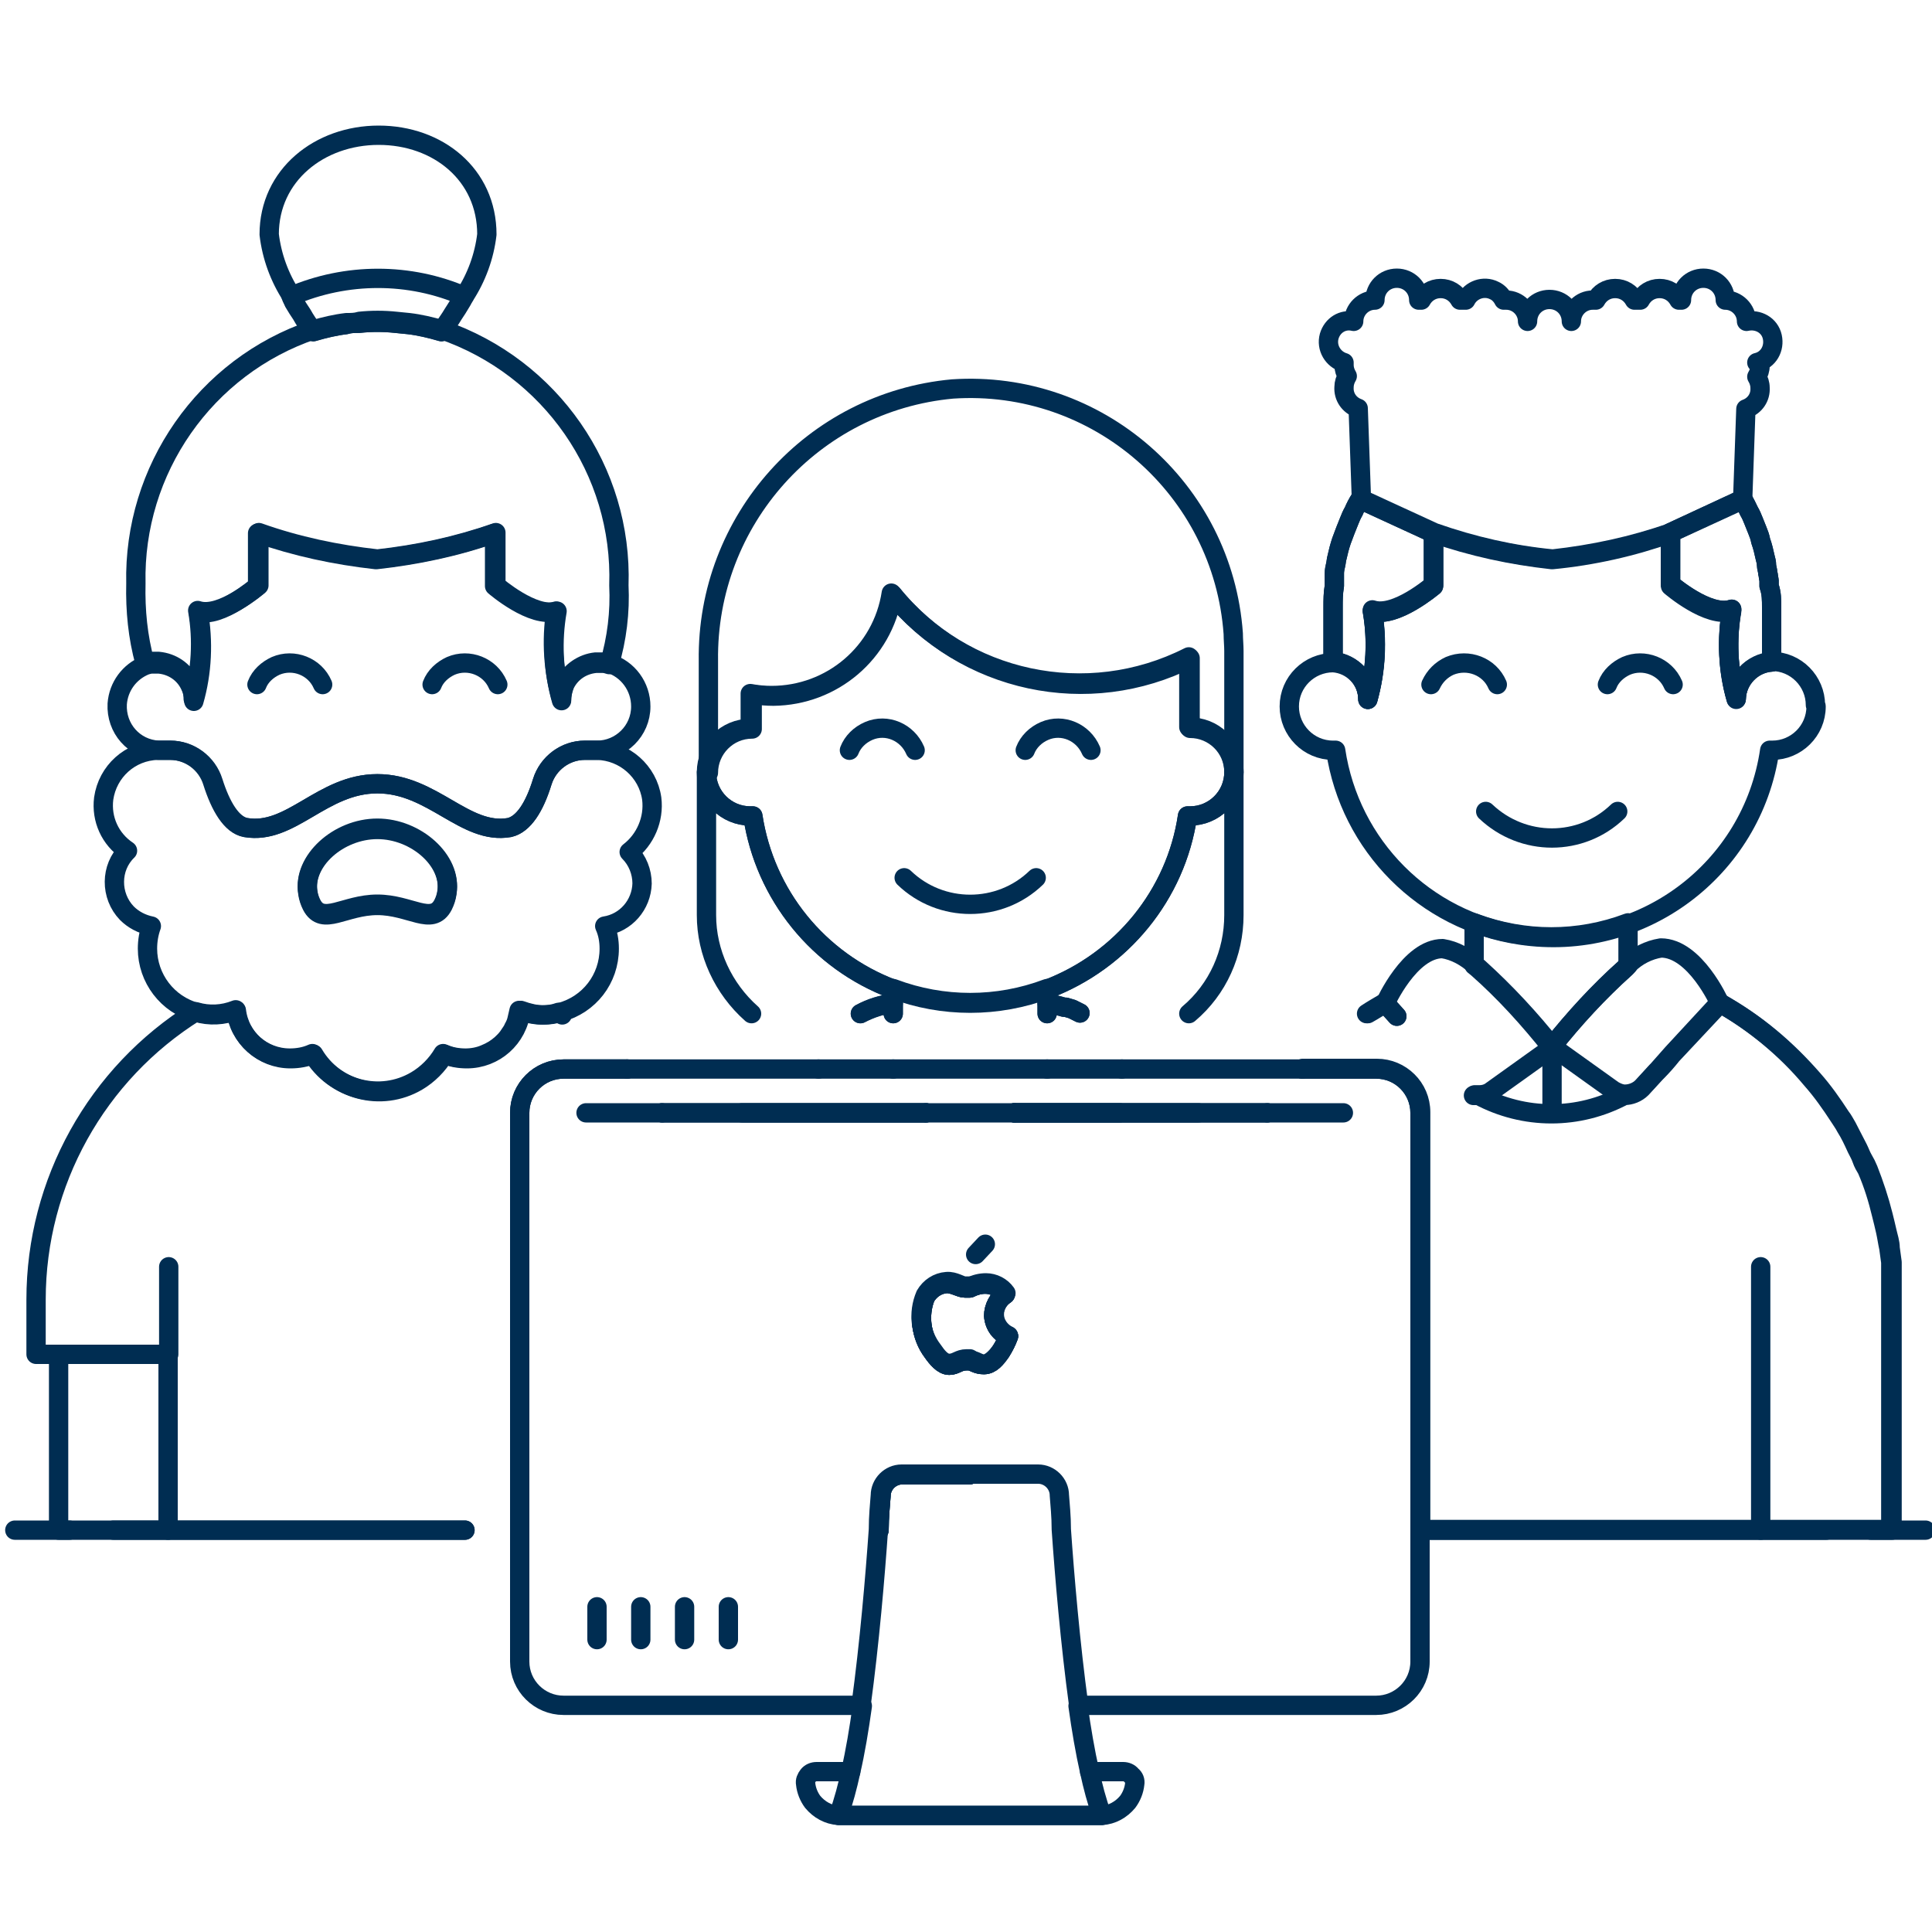 <?xml version="1.0" encoding="utf-8"?>
<!-- Generator: Adobe Illustrator 24.2.3, SVG Export Plug-In . SVG Version: 6.00 Build 0)  -->
<svg version="1.1" id="Line" xmlns="http://www.w3.org/2000/svg" xmlns:xlink="http://www.w3.org/1999/xlink" x="0px" y="0px"
	 viewBox="0 0 300 300" style="enable-background:new 0 0 300 300;" xml:space="preserve">
<style type="text/css">
	.st0{fill:none;stroke:#002D52;stroke-width:3;stroke-linecap:round;stroke-linejoin:round;}
	.st1{fill:none;stroke:#002D52;stroke-width:3;stroke-linejoin:round;}
</style>
<g id="Icons">
	<polyline class="st0" points="283.6,237.6 273.4,237.6 220.6,237.6 	"/>
	<polyline class="st0" points="72.2,237.6 26.2,237.6 17.6,237.6 	"/>
	<line class="st0" x1="2.3" y1="237.6" x2="10.8" y2="237.6"/>
	<line class="st0" x1="290.5" y1="237.6" x2="299" y2="237.6"/>
	<path class="st0" d="M72.2,237.6H26.1v-27.3H5.6v-8.5c0-18.2,9.4-35.1,24.8-44.7c2,0.6,4.2,0.5,6.2-0.3c0.5,4.3,4.1,7.5,8.4,7.5
		c1.2,0,2.4-0.2,3.5-0.7c3.3,5.6,10.5,7.5,16.1,4.2c1.7-1,3.2-2.5,4.2-4.2c1.1,0.5,2.3,0.7,3.5,0.7c1,0,2.1-0.2,3-0.6l0,0
		c0.5-0.2,0.9-0.4,1.4-0.7c0.8-0.5,1.6-1.2,2.2-2l0.2-0.3c0.2-0.3,0.5-0.7,0.6-1l0,0c0.3-0.5,0.5-1,0.6-1.5c0.1-0.4,0.2-0.9,0.3-1.3
		c1.1,0.4,2.3,0.7,3.5,0.7c0.9,0,1.8-0.1,2.6-0.4l0.6,0.4"/>
	<path class="st0" d="M80.7,237.6v-64.8c0-3.8,3.1-6.8,6.8-6.8h9.9"/>
	<line class="st0" x1="26.2" y1="196.7" x2="26.2" y2="210.3"/>
	<path class="st0" d="M69.4,138.7c-0.1,0.7-0.3,1.3-0.6,1.9c-1.7,3.3-5.1,0-10.2,0s-8.5,3.3-10.2,0c-0.3-0.6-0.5-1.2-0.6-1.9
		c-0.8-5,4.8-9.9,10.8-9.9S70.2,133.7,69.4,138.7z"/>
	<rect x="9.1" y="210.3" class="st0" width="17" height="27.3"/>
	<path class="st0" d="M267,155.7L267,155.7l-7.3,7.9l-2.3,2.6l-0.2,0.2l-2.2,2.4c-0.7,0.7-1.7,1.1-2.7,1.1l0,0
		c-0.6,0-1.3-0.3-1.8-0.6l-9.5-6.8c3.5-4.4,7.3-8.6,11.5-12.3l0.3-0.4c1.4-1.4,3.2-2.3,5.1-2.6C263.2,147.2,267,155.7,267,155.7z"/>
	<path class="st0" d="M267,155.7c5.4,3.1,10.3,7.1,14.3,11.9c1.6,1.8,3,3.8,4.3,5.8c0.3,0.5,0.7,1,1,1.6c0.7,1.1,1.2,2.2,1.7,3.3
		c0.3,0.6,0.6,1.1,0.8,1.7c0.2,0.6,0.5,1.1,0.8,1.6c1,2.3,1.7,4.6,2.3,7.1c0.2,0.8,0.4,1.6,0.6,2.5s0.3,1.7,0.5,2.6l0.3,2.2
		c0,0,0,0.3,0,0.4c0,0.8,0,1.6,0,2.4c0,0.8,0,2,0,3v35.7h-73v-64.8c0-3.8-3.1-6.8-6.8-6.8h-11.5"/>
	<path class="st0" d="M215,155.7c-1,0.6-1.9,1.1-2.8,1.7"/>
	<path class="st0" d="M252.8,143.3v6.6l-0.4,0.4c-4.2,3.8-8,7.9-11.5,12.3c-3.5-4.4-7.3-8.6-11.5-12.3l-0.5-0.4v-6.6
		C236.7,146.2,245.1,146.2,252.8,143.3z"/>
	<line class="st0" x1="273.4" y1="196.7" x2="273.4" y2="237.6"/>
	<path class="st0" d="M216.9,157.8l-1.8-2c-0.9,0.5-1.8,1.1-2.7,1.6"/>
	<path class="st0" d="M202.2,166h11.5c3.8,0,6.8,3.1,6.8,6.8v64.8h73.3v-35.8c0-1,0-2,0-3s0-1.6,0-2.4c0,0,0-0.3,0-0.4l-0.3-2.2
		c0-0.9-0.3-1.7-0.5-2.6c-0.2-0.9-0.4-1.7-0.6-2.5c-0.6-2.4-1.4-4.8-2.3-7.1c-0.2-0.5-0.5-1.1-0.8-1.6c-0.3-0.5-0.5-1.1-0.8-1.7
		c-0.3-0.6-1.1-2.1-1.7-3.3c-0.3-0.5-0.6-1.1-1-1.6c-1.3-2-2.7-4-4.3-5.8c-4.1-4.7-8.9-8.8-14.4-11.8l-7.5,8
		c-0.7,0.9-1.5,1.8-2.3,2.6l-0.2,0.2l-2.2,2.4c-0.7,0.7-1.7,1.1-2.7,1.1l0,0c-7.1,3.8-15.5,3.8-22.6,0l0,0c-0.3,0-0.5,0-0.8,0"/>
	<path class="st0" d="M216.9,157.8l-1.8-2l0,0c0,0,3.8-8.5,8.9-8.5c1.9,0.3,3.7,1.3,5.1,2.6l0.5,0.4c4.2,3.8,8,7.9,11.5,12.3
		l-9.5,6.8c-0.5,0.4-1.2,0.6-1.8,0.6l0,0c-0.3,0-0.5,0-0.8,0"/>
	<line class="st0" x1="241" y1="162.5" x2="241" y2="172.8"/>
	<path class="st0" d="M191.6,101.1v18.8c0-3.8-3.1-6.8-6.8-6.8v-8.5c0-0.8,0-1.6,0-2.4c-15.8,8-35,3.9-46.2-9.9
		c-1.5,9.1-9.3,15.7-18.5,15.8c-1.1,0-2.2-0.1-3.3-0.3v5.4c-3.8,0-6.8,3.1-6.8,6.8v-17.4c-0.3-21.8,16.2-40.2,37.9-42.2
		c22.5-1.5,42,15.5,43.6,38C191.5,99.3,191.6,100.2,191.6,101.1z"/>
	<path class="st0" d="M116.7,157.4c-4.4-3.9-7-9.5-7-15.3v-22.2c0,3.8,3.1,6.8,6.8,6.8h0.4c1.8,12.2,10.2,22.5,21.8,26.9v2.2
		c-1.8,0.2-3.5,0.8-5.1,1.6"/>
	<path class="st0" d="M184.6,157.4c4.5-3.8,7-9.4,7-15.3v-22.2c0,3.8-3.1,6.8-6.8,6.8h-0.4c-1.8,12.2-10.2,22.5-21.8,26.9v2.2
		c0.5,0.1,1,0.2,1.5,0.3l1.1,0.3h0.3c0.3,0.1,0.7,0.2,1,0.3c0.4,0.2,0.8,0.4,1.2,0.6"/>
	<path class="st0" d="M156.6,207.5c-0.3,0.8-0.7,1.6-1.2,2.4c-0.7,1-1.5,2-2.6,2c-1.1,0-1.4-0.4-2.2-0.6c-0.2,0-0.4,0-0.5,0
		c-1.3,0-1.7,0.7-2.7,0.7s-1.9-1.1-2.6-2.1c-1.8-2.4-2.2-5.7-1.1-8.5c0.7-1.2,1.9-2,3.3-2.1c1.1,0,2.1,0.7,2.8,0.7
		c0.3,0,0.5,0,0.8,0c0.8-0.4,1.6-0.6,2.4-0.6c1.2,0,2.4,0.6,3.1,1.6c-1.1,0.7-1.8,2-1.8,3.3C154.4,205.8,155.3,207,156.6,207.5z"/>
	<path class="st0" d="M136.5,237.6c0-2.1,0.2-3.9,0.3-5.3c0-1.8,1.5-3.3,3.3-3.3h10.5"/>
	<polyline class="st0" points="115.2,172.8 127.4,172.8 143.8,172.8 	"/>
	<polyline class="st0" points="157.5,172.8 173.9,172.8 186.1,172.8 	"/>
	<path class="st0" d="M133.6,157.4c1.6-0.9,3.3-1.4,5.1-1.6v1.6"/>
	<line class="st0" x1="138.7" y1="166" x2="127.1" y2="166"/>
	<line class="st0" x1="174.2" y1="166" x2="162.6" y2="166"/>
	<path class="st0" d="M162.6,157.4v-1.6c0.5,0.1,1,0.2,1.5,0.3c0.4,0.1,0.8,0.2,1.1,0.3h0.3c0.3,0.1,0.7,0.2,1,0.3
		c0.4,0.2,0.8,0.4,1.2,0.6"/>
	<line class="st0" x1="173.9" y1="172.8" x2="157.5" y2="172.8"/>
	<path class="st0" d="M191.6,119.9c0,3.8-3.1,6.8-6.8,6.8h-0.4c-1.8,12.2-10.2,22.5-21.8,26.9c-7.7,2.9-16.2,2.9-23.9,0
		c-11.6-4.3-19.9-14.6-21.8-26.9h-0.4c-3.8,0-6.8-3.1-6.8-6.8c0-3.8,3.1-6.8,6.8-6.8c0,0,0,0,0,0v-5.4c1.1,0.2,2.2,0.3,3.3,0.3
		c9.3,0,17.2-6.7,18.6-15.9c11.1,13.8,30.4,17.9,46.2,9.9c0,0.8,0,1.6,0,2.4v8.5c3.8-0.1,6.9,2.9,7,6.7
		C191.6,119.7,191.6,119.8,191.6,119.9z"/>
	<path class="st0" d="M140.4,136.3c5.7,5.5,14.8,5.5,20.5,0"/>
	<path class="st0" d="M169.4,116.5c-1.2-2.8-4.4-4.2-7.2-3c-1.4,0.6-2.5,1.7-3,3"/>
	<path class="st0" d="M142.1,116.5c-1.2-2.8-4.4-4.2-7.2-3c-1.4,0.6-2.5,1.7-3,3"/>
	<path class="st0" d="M132.1,275.1h-5.3c-0.5,0-1,0.2-1.3,0.6c-0.3,0.4-0.5,0.8-0.4,1.3c0.1,1,0.5,2,1.1,2.8c1,1.2,2.4,2,4,2.1h40.9
		c1.6-0.1,3-0.9,4-2.1c0.6-0.8,1-1.8,1.1-2.8c0.1-0.5-0.1-1-0.5-1.3c-0.3-0.4-0.8-0.6-1.3-0.6h-5.2"/>
	<polyline class="st0" points="196.8,172.8 186.1,172.8 173.9,172.8 157.5,172.8 	"/>
	<path class="st0" d="M150.6,211.2c0.9,0,1.3,0.6,2.2,0.6s1.9-1,2.6-2c0.5-0.7,0.9-1.5,1.2-2.4c-1.3-0.6-2.2-1.9-2.2-3.3
		c0-1.3,0.7-2.6,1.8-3.3c-0.7-1-1.9-1.6-3.1-1.6c-0.8,0-1.7,0.2-2.4,0.6"/>
	<path class="st0" d="M202.2,166h11.5c3.8,0,6.8,3.1,6.8,6.8V258c0,3.8-3.1,6.8-6.8,6.8h-46.2c-1.3-9.5-2.2-20.1-2.7-27.3
		c0-2.1-0.2-3.9-0.3-5.3c0-1.8-1.5-3.3-3.3-3.3h-10.7"/>
	<path class="st0" d="M156.6,207.5c-0.3,0.8-0.7,1.6-1.2,2.4c-0.7,1-1.5,2-2.6,2c-1.1,0-1.4-0.4-2.2-0.6c-0.2,0-0.4,0-0.5,0
		c-1.3,0-1.7,0.7-2.7,0.7s-1.9-1.1-2.6-2.1c-1.8-2.4-2.2-5.7-1.1-8.5c0.7-1.2,1.9-2,3.3-2.1c1.1,0,2.1,0.7,2.8,0.7
		c0.3,0,0.5,0,0.8,0c0.8-0.4,1.6-0.6,2.4-0.6c1.2,0,2.4,0.6,3.1,1.6c-1.1,0.7-1.8,2-1.8,3.3C154.4,205.8,155.3,207,156.6,207.5z"/>
	<path class="st0" d="M136.5,237.6c0-2.1,0.2-3.9,0.3-5.3c0-1.8,1.5-3.3,3.3-3.3h10.5"/>
	<polyline class="st0" points="97.4,166 124.7,166 127.1,166 	"/>
	<line class="st0" x1="162.6" y1="166" x2="138.7" y2="166"/>
	<path class="st0" d="M138.7,157.4v-3.9c7.7,2.9,16.2,2.9,23.9,0v3.9"/>
	<polyline class="st0" points="174.2,166 176.6,166 202.2,166 202.2,166 	"/>
	<polyline class="st0" points="196.8,172.8 186.1,172.8 173.9,172.8 157.5,172.8 	"/>
	<polyline class="st0" points="102.8,172.8 115.2,172.8 127.4,172.8 143.8,172.8 	"/>
	<path class="st0" d="M136.5,237.6c0-2.1,0.2-3.9,0.3-5.3c0-1.8,1.5-3.3,3.3-3.3h10.5"/>
	<path class="st0" d="M133.9,264.9c-0.5,3.6-1.1,7.2-1.8,10.2c-0.5,2.3-1.1,4.6-1.9,6.8h40.9c-0.8-2.2-1.4-4.5-1.9-6.8
		c-0.7-3.1-1.3-6.6-1.8-10.2"/>
	<line class="st0" x1="92.7" y1="249.5" x2="92.7" y2="254.6"/>
	<line class="st0" x1="99.5" y1="249.5" x2="99.5" y2="254.6"/>
	<line class="st0" x1="106.3" y1="249.5" x2="106.3" y2="254.6"/>
	<line class="st0" x1="113.1" y1="249.5" x2="113.1" y2="254.6"/>
	<path class="st1" d="M156.6,207.5c-0.3,0.8-0.7,1.6-1.2,2.4c-0.7,1-1.5,2-2.6,2c-1.1,0-1.4-0.4-2.2-0.6c-0.2,0-0.4,0-0.5,0
		c-1.3,0-1.7,0.7-2.7,0.7s-1.9-1.1-2.6-2.1c-1.8-2.4-2.2-5.7-1.1-8.5c0.7-1.2,1.9-2,3.3-2.1c1.1,0,2.1,0.7,2.8,0.7
		c0.3,0,0.5,0,0.8,0c0.8-0.4,1.6-0.6,2.4-0.6c1.2,0,2.4,0.6,3.1,1.6c-1.1,0.7-1.8,2-1.8,3.3C154.4,205.8,155.3,207,156.6,207.5z"/>
	<line class="st0" x1="151.5" y1="194.8" x2="153" y2="193.2"/>
	<polyline class="st0" points="196.8,172.8 196.9,172.8 208.6,172.8 	"/>
	<polyline class="st0" points="102.8,172.8 115.2,172.8 127.4,172.8 143.8,172.8 	"/>
	<path class="st0" d="M150.6,199.7c-0.3,0-0.5,0-0.8,0c-0.6,0-1.6-0.8-2.8-0.7c-1.4,0.1-2.6,0.9-3.3,2.1c-1.2,2.8-0.8,6,1.1,8.5
		c0.7,1,1.5,2.1,2.6,2.1s1.5-0.7,2.7-0.7c0.2,0,0.4,0,0.5,0"/>
	<path class="st0" d="M97.4,166h-9.9c-3.8,0-6.8,3.1-6.8,6.8V258c0,3.8,3.1,6.8,6.8,6.8h46.2c1.3-9.5,2.2-20.1,2.7-27.3
		c0-2.1,0.2-3.9,0.3-5.3c0-1.8,1.5-3.3,3.3-3.3h10.7"/>
	<line class="st0" x1="157.5" y1="172.8" x2="143.8" y2="172.8"/>
	<line class="st0" x1="102.8" y1="172.8" x2="91" y2="172.8"/>
	<path class="st0" d="M99.5,109.7c0,3.8-3.1,6.8-6.8,6.8h-1.9c-3,0-5.7,2-6.6,4.9c-1.2,3.9-2.9,6.6-5.1,7.1
		c-6.9,1.2-11.9-6.8-20.5-6.8s-13.4,8-20.4,6.8c-2.2-0.4-3.9-3.3-5.1-7.1c-0.9-2.9-3.6-4.9-6.6-4.9h-1.9c-3.8-0.2-6.6-3.4-6.4-7.2
		c0.2-2.7,1.9-5,4.4-6c0.3-0.1,0.7-0.2,1-0.2c0.4,0,0.7,0,1.1,0l0,0c2.1,0.2,3.9,1.4,4.8,3.3c0.4,0.8,0.6,1.6,0.6,2.5
		c1.3-4.5,1.5-9.3,0.7-13.9C34.1,96.1,40,91,40,91v-8.2c6,2.1,12.1,3.4,18.4,4.1c6.3-0.7,12.5-2,18.4-4.1v8.2c0,0,5.9,5.1,9.5,3.9
		c-0.7,4.6-0.4,9.3,0.9,13.7c0-0.9,0.2-1.7,0.5-2.5c0.9-1.8,2.8-3.1,4.8-3.3l0,0c0.4,0,0.7,0,1.1,0c0.3,0,0.7,0.1,1,0.2
		C97.5,103.9,99.5,106.6,99.5,109.7z"/>
	<path class="st0" d="M77.3,106.3c-1.2-2.8-4.5-4.1-7.3-2.9c-1.3,0.6-2.4,1.6-2.9,2.9"/>
	<path class="st0" d="M50.1,106.3c-1.2-2.8-4.5-4.1-7.3-2.9c-1.3,0.6-2.4,1.6-2.9,2.9"/>
	<path class="st0" d="M75.6,36.4c-0.4,3.4-1.6,6.7-3.5,9.6c-0.2,0.3-0.3,0.6-0.5,0.9c-0.4,0.7-0.8,1.3-1.2,1.9
		c-0.4,0.7-1.2,1.8-1.8,2.7c-1.7-0.5-3.4-0.9-5.1-1.1l-2-0.2c-1.9-0.2-3.8-0.2-5.7,0c-0.7,0-1.4,0-2,0.2c-1.7,0.2-3.4,0.6-5.1,1.1
		c-0.7-0.9-1.3-1.8-1.8-2.7c-0.4-0.6-0.8-1.2-1.2-1.9c-0.2-0.3-0.3-0.6-0.4-0.9c-1.9-2.9-3.1-6.2-3.5-9.6c0-9.2,7.8-15.4,17-15.4
		S75.6,27.1,75.6,36.4z"/>
	<path class="st0" d="M72.1,46c-0.2,0.3-0.4,0.6-0.6,0.9c-0.2,0.3-0.8,1.3-1.2,1.9c-0.4,0.7-1.2,1.8-1.8,2.7
		c-1.7-0.5-3.4-0.9-5.1-1.1l-2-0.2c-1.9-0.2-3.8-0.2-5.7,0c-0.7,0-1.4,0-2,0.2c-1.7,0.2-3.4,0.6-5.1,1.1c-0.7-0.9-1.3-1.8-1.8-2.7
		c-0.4-0.6-0.8-1.2-1.2-1.9c-0.1-0.3-0.3-0.6-0.4-0.9l0,0C53.8,42.3,63.6,42.3,72.1,46L72.1,46z"/>
	<path class="st0" d="M101.2,124c-0.6-4.2-4.2-7.4-8.5-7.5h-1.9c-3,0-5.7,2-6.6,4.9c-1.2,3.9-2.9,6.6-5.1,7.1
		c-6.9,1.2-11.9-6.8-20.5-6.8s-13.4,8-20.5,6.8c-2.2-0.4-3.9-3.3-5.1-7.1c-0.9-2.9-3.6-4.9-6.6-4.9h-1.9c-4.3,0.1-7.8,3.3-8.4,7.5
		c-0.4,3.2,1,6.3,3.7,8.1c-2.7,2.6-2.7,7-0.1,9.7c1,1,2.3,1.7,3.8,2c-0.4,1.1-0.6,2.3-0.6,3.5c0,4.6,3.1,8.7,7.6,9.9
		c2,0.6,4.2,0.5,6.2-0.3c0.5,4.3,4.1,7.5,8.4,7.5c1.2,0,2.4-0.2,3.6-0.7c3.3,5.6,10.5,7.5,16.1,4.2c1.7-1,3.2-2.5,4.2-4.2
		c1.1,0.5,2.3,0.7,3.5,0.7c4.3,0,7.9-3.2,8.4-7.5c1.1,0.4,2.3,0.7,3.5,0.7c0.9,0,1.8-0.1,2.6-0.4c4.5-1.2,7.6-5.2,7.6-9.9
		c0-1.2-0.2-2.4-0.7-3.5c3.3-0.5,5.7-3.3,5.8-6.6c0-1.8-0.7-3.6-2-4.9C100.2,130.4,101.6,127.2,101.2,124z M58.6,128.6
		c6,0,11.6,5,10.8,9.9c-0.1,0.7-0.3,1.3-0.6,1.9c-1.7,3.3-5.1,0-10.2,0s-8.5,3.3-10.2,0c-0.3-0.6-0.5-1.2-0.6-1.9
		C47,133.7,52.5,128.6,58.6,128.6z"/>
	<path class="st0" d="M282,109.7c0,3.8-3.1,6.8-6.8,6.8h-0.4c-2.7,18.6-20,31.5-38.7,28.7c-14.9-2.2-26.5-13.9-28.7-28.7h-0.4
		c-3.8,0-6.8-3.1-6.8-6.8c0-3.8,3.1-6.8,6.8-6.8c0,0,0,0,0,0c3,0.2,5.4,2.7,5.4,5.7c1.3-4.5,1.5-9.3,0.7-13.9
		c3.6,1.2,9.5-3.9,9.5-3.9v-8c6,2.1,12.1,3.4,18.4,4.1c6.3-0.6,12.5-2,18.4-4.1v8.2c0,0,5.9,5.1,9.5,3.9c-0.8,4.6-0.6,9.3,0.7,13.7
		c0-3.1,2.4-5.6,5.5-5.9c3.8,0,6.8,3.1,6.8,6.8C282,109.6,282,109.6,282,109.7z"/>
	<path class="st0" d="M211.3,77.6l11.3,5.2v8.2c0,0-6,5.1-9.5,3.9c0.8,4.6,0.5,9.3-0.7,13.7c0-3.1-2.4-5.6-5.4-5.9v-8.4
		c0-1.1,0-2.2,0.2-3.3c0-0.3,0-0.6,0-0.9c0-0.4,0-0.7,0-1.1c0-0.4,0.1-0.9,0.2-1.3c0.1-0.4,0.1-0.8,0.2-1.1c0.2-0.9,0.4-1.7,0.7-2.6
		l0.6-1.6c0.2-0.5,0.4-1,0.6-1.5c0.2-0.5,0.4-1,0.7-1.5c0.2-0.5,0.6-1.3,1-1.9L211.3,77.6z"/>
	<path class="st0" d="M275.1,94.3v8.5c-3,0.2-5.4,2.7-5.5,5.7c-1.3-4.5-1.5-9.3-0.7-13.9c-3.6,1.2-9.5-3.9-9.5-3.9v-8l11.2-5.2l0,0
		c0.4,0.6,0.7,1.3,1,1.9c0.3,0.5,0.5,1,0.7,1.5c0.2,0.5,0.4,1,0.6,1.5c0.2,0.5,0.4,1,0.5,1.6c0.3,0.8,0.5,1.7,0.7,2.6
		c0.1,0.4,0.2,0.7,0.2,1.1c0,0.4,0.2,0.9,0.2,1.3c0.1,0.3,0.1,0.7,0.2,1.1c0,0.3,0,0.6,0,0.9C275.1,92.1,275.1,93.2,275.1,94.3z"/>
	<path class="st0" d="M230.7,126c5.8,5.5,14.8,5.5,20.5,0"/>
	<path class="st0" d="M259.8,106.3c-1.2-2.8-4.5-4.1-7.3-2.9c-1.3,0.6-2.4,1.6-2.9,2.9"/>
	<path class="st0" d="M232.5,106.3c-1.2-2.8-4.5-4.1-7.4-2.9c-1.3,0.6-2.3,1.6-2.9,2.9"/>
	<path class="st0" d="M211.3,77.6l11.3,5.2v8.2c0,0-6,5.1-9.5,3.9c0.8,4.6,0.5,9.3-0.7,13.7c0-3.1-2.4-5.6-5.4-5.9v-8.4
		c0-1.1,0-2.2,0.2-3.3c0-0.3,0-0.6,0-0.9c0-0.4,0-0.7,0-1.1c0-0.4,0.1-0.9,0.2-1.3c0.1-0.4,0.1-0.8,0.2-1.1c0.2-0.9,0.4-1.7,0.7-2.6
		l0.6-1.6c0.2-0.5,0.4-1,0.6-1.5c0.2-0.5,0.4-1,0.7-1.5c0.2-0.5,0.6-1.3,1-1.9l0,0L211.3,77.6z"/>
	<path class="st0" d="M275.1,94.3v8.5c-3,0.2-5.4,2.7-5.5,5.7c-1.3-4.5-1.5-9.3-0.7-13.9c-3.6,1.2-9.5-3.9-9.5-3.9v-8l11.2-5.2l0,0
		l0,0c0.4,0.6,0.7,1.3,1,1.9c0.3,0.5,0.5,1,0.7,1.5c0.2,0.5,0.4,1,0.6,1.5c0.2,0.5,0.4,1,0.5,1.6c0.3,0.8,0.5,1.7,0.7,2.6
		c0.1,0.4,0.2,0.7,0.2,1.1c0,0.4,0.2,0.9,0.2,1.3c0.1,0.3,0.1,0.7,0.2,1.1c0,0.3,0,0.6,0,0.9C275.1,92.1,275.1,93.2,275.1,94.3z"/>
	<path class="st0" d="M273.3,56.4c0,0.1,0,0.3,0,0.4c0,0.6-0.2,1.2-0.5,1.7c0.3,0.5,0.5,1.1,0.5,1.7c0.1,1.5-0.8,2.8-2.2,3.3
		l-0.5,14.1l0,0l-11.1,5.1c-6,2.1-12.1,3.4-18.4,4.1c-6.3-0.6-12.4-2-18.4-4.1l-11.3-5.2l0,0l-0.5-14.1c-1.4-0.5-2.3-1.8-2.2-3.3
		c0-0.6,0.2-1.2,0.5-1.7c-0.3-0.5-0.5-1.1-0.5-1.7c0-0.1,0-0.3,0-0.4c-1.7-0.5-2.8-2.3-2.3-4.1c0.5-1.7,2.1-2.7,3.8-2.3
		c0-1.8,1.5-3.3,3.3-3.3c0-1.9,1.5-3.4,3.4-3.4c1.9,0,3.4,1.5,3.4,3.4c0.1,0,0.3,0,0.4,0c0.6-1.1,1.7-1.8,3-1.8c1.3,0,2.4,0.7,3,1.8
		c0.2,0,0.3,0,0.5,0c0.1,0,0.3,0,0.4,0c0.8-1.6,2.8-2.3,4.4-1.5c0.7,0.3,1.2,0.9,1.5,1.5c0.1,0,0.3,0,0.4,0c1.8,0,3.3,1.5,3.3,3.3
		c0-1.9,1.5-3.4,3.4-3.4c1.9,0,3.4,1.5,3.4,3.4c0-1.8,1.5-3.3,3.3-3.3c0.2,0,0.3,0,0.5,0c0.6-1.1,1.7-1.8,3-1.8c1.3,0,2.4,0.7,3,1.8
		c0.1,0,0.3,0,0.4,0c0.2,0,0.3,0,0.5,0c0.6-1.1,1.7-1.8,3-1.8c1.3,0,2.4,0.7,3,1.8c0.1,0,0.3,0,0.4,0c0-1.9,1.5-3.4,3.4-3.4
		c1.9,0,3.4,1.5,3.4,3.4c1.8,0,3.3,1.5,3.3,3.3c1.8-0.4,3.6,0.6,4,2.4c0.4,1.8-0.6,3.6-2.4,4L273.3,56.4z"/>
	<path class="st0" d="M96.1,90.9c0.2,4.1-0.3,8.3-1.5,12.3c-0.3-0.1-0.6-0.2-1-0.2c-0.4,0-0.7,0-1.1,0l0,0c-2.1,0.2-3.9,1.4-4.8,3.3
		c-0.3,0.8-0.5,1.6-0.5,2.5c-1.3-4.5-1.5-9.3-0.7-13.9C82.9,96,77,90.9,77,90.9v-8.2c-6,2.1-12.1,3.4-18.4,4.1
		c-6.3-0.7-12.5-2-18.4-4.1v8.2c0,0-5.9,5.1-9.5,3.9c0.8,4.6,0.5,9.3-0.7,13.7c0-0.9-0.2-1.7-0.6-2.5c-0.9-1.9-2.7-3.1-4.8-3.3l0,0
		c-0.4,0-0.7,0-1.1,0c-0.3,0-0.7,0.1-1,0.2c-1.1-4-1.5-8.1-1.4-12.3C20.7,73,31.8,56.9,48.7,51.2c1.7-0.5,3.4-0.9,5.1-1.1
		c0.7,0,1.4,0,2-0.2c1.9-0.2,3.8-0.2,5.7,0l2,0.2c1.7,0.2,3.4,0.6,5.1,1.1C85.5,57,96.7,73.1,96.1,90.9z"/>
</g>
</svg>
